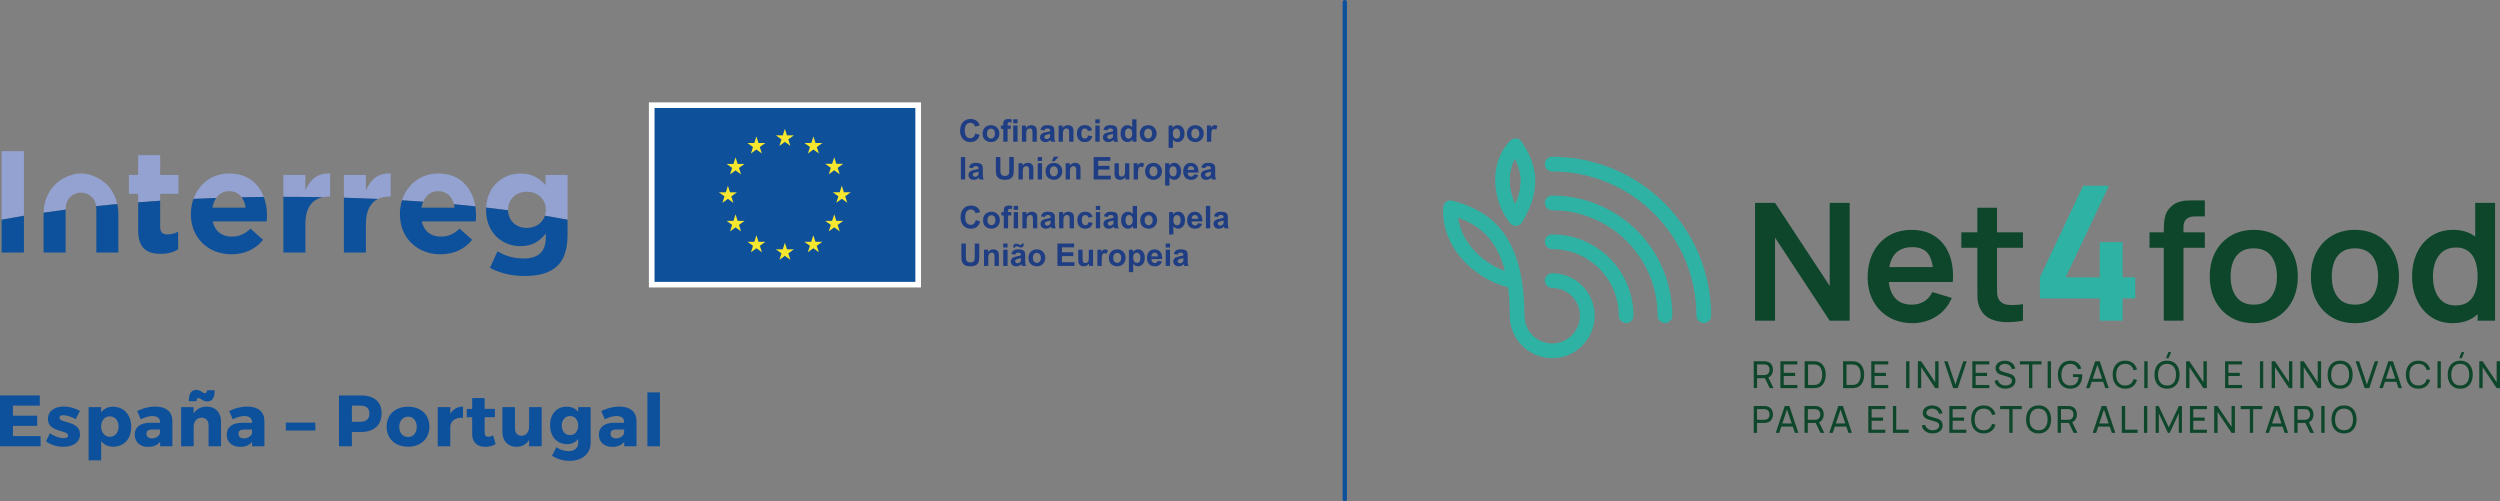 <?xml version="1.0" encoding="UTF-8"?><svg id="Capa_2" xmlns="http://www.w3.org/2000/svg" viewBox="0 0 1720.23 345"><rect x="0" y="0" width="1720.23" height="345" fill="#808080" stroke="none"/><defs><style>.cls-1{fill:#2eb2a4;}.cls-1,.cls-2,.cls-3,.cls-4,.cls-5,.cls-6,.cls-7,.cls-8{stroke-width:0px;}.cls-2{fill:#0d509b;}.cls-3{fill:#f7e72e;}.cls-9{fill:none;stroke:#0d509b;stroke-linecap:round;stroke-miterlimit:10;stroke-width:3px;}.cls-4{fill:#94a2d2;}.cls-5{fill:#1f3d82;}.cls-6{fill:#fff;}.cls-7{fill:#0e509a;}.cls-8{fill:#0d462a;}</style></defs><g id="Capa_1-2"><path class="cls-8" d="M1207.64,220.67v-81.1h13.74l37.62,57.16v-57.16h13.74v81.1h-13.74l-37.62-57.16v57.16h-13.74Z"/><path class="cls-8" d="M1316.16,222.36c-6.16,0-11.56-1.33-16.22-4s-8.29-6.36-10.9-11.09c-2.61-4.73-3.91-10.17-3.91-16.33,0-6.65,1.28-12.42,3.83-17.32,2.55-4.9,6.1-8.7,10.64-11.4s9.8-4.05,15.77-4.05c6.31,0,11.67,1.47,16.08,4.42,4.41,2.95,7.69,7.11,9.83,12.47,2.14,5.37,2.95,11.7,2.42,18.98h-13.46v-4.96c-.04-6.61-1.2-11.43-3.49-14.47-2.29-3.04-5.9-4.56-10.81-4.56-5.56,0-9.69,1.72-12.39,5.15-2.7,3.44-4.05,8.46-4.05,15.06,0,6.16,1.35,10.93,4.05,14.3,2.7,3.38,6.65,5.07,11.83,5.07,3.34,0,6.22-.74,8.64-2.22,2.42-1.48,4.29-3.63,5.6-6.45l13.4,4.05c-2.33,5.48-5.92,9.74-10.79,12.78s-10.22,4.56-16.08,4.56ZM1295.21,194.03v-10.25h41.84v10.25h-41.84Z"/><path class="cls-8" d="M1349.56,170.49v-10.64h42.41v10.64h-42.41ZM1391.96,220.67c-4.02.75-7.95,1.08-11.8.99-3.85-.09-7.29-.81-10.33-2.14-3.04-1.33-5.35-3.44-6.93-6.34-1.39-2.63-2.12-5.31-2.2-8.05-.08-2.74-.11-5.84-.11-9.29v-52.88h13.52v52.09c0,2.44.03,4.58.08,6.42.06,1.84.44,3.34,1.16,4.51,1.35,2.25,3.51,3.51,6.48,3.77,2.97.26,6.34.11,10.14-.45v11.38Z"/><path class="cls-1" d="M1444.8,220.67v-15.35h-41.15v-14.51l29.73-63.01h17.74l-29.73,63.01h23.41v-24.19h15.74v24.19h8.71v14.51h-8.71v15.35h-15.74Z"/><path class="cls-8" d="M1479.07,170.49v-10.64h38.07v10.64h-38.07ZM1488.87,220.67v-61.78c0-1.54.06-3.24.17-5.1.11-1.86.43-3.71.96-5.55.53-1.84,1.48-3.51,2.87-5.01,1.73-1.91,3.59-3.24,5.6-3.97,2.01-.73,3.99-1.14,5.94-1.24,1.95-.09,3.66-.14,5.12-.14h7.6v11.04h-7.04c-2.59,0-4.51.65-5.77,1.94-1.26,1.29-1.89,2.99-1.89,5.1v64.71h-13.57Z"/><path class="cls-8" d="M1550.76,222.36c-6.08,0-11.4-1.37-15.94-4.11-4.54-2.74-8.06-6.52-10.56-11.35-2.5-4.82-3.75-10.37-3.75-16.64s1.28-11.98,3.83-16.78c2.55-4.81,6.1-8.56,10.64-11.26s9.8-4.05,15.77-4.05,11.45,1.37,15.99,4.11c4.54,2.74,8.07,6.52,10.59,11.35,2.51,4.82,3.77,10.37,3.77,16.64s-1.27,11.87-3.8,16.7c-2.53,4.83-6.07,8.6-10.62,11.32-4.54,2.72-9.86,4.08-15.94,4.08ZM1550.76,209.63c5.41,0,9.42-1.8,12.05-5.41,2.63-3.6,3.94-8.26,3.94-13.97s-1.33-10.6-4-14.11c-2.67-3.51-6.67-5.27-12-5.27-3.64,0-6.64.82-8.98,2.45s-4.08,3.91-5.21,6.81c-1.13,2.91-1.69,6.28-1.69,10.11,0,5.89,1.34,10.6,4.03,14.11,2.68,3.51,6.64,5.27,11.86,5.27Z"/><path class="cls-8" d="M1620.37,222.36c-6.08,0-11.4-1.37-15.94-4.11-4.54-2.74-8.06-6.52-10.56-11.35-2.5-4.82-3.75-10.37-3.75-16.64s1.28-11.98,3.83-16.78c2.55-4.81,6.1-8.56,10.64-11.26s9.8-4.05,15.77-4.05,11.45,1.37,15.99,4.11c4.54,2.74,8.07,6.52,10.59,11.35,2.51,4.82,3.77,10.37,3.77,16.64s-1.27,11.87-3.8,16.7c-2.53,4.83-6.07,8.6-10.62,11.32-4.54,2.72-9.86,4.08-15.94,4.08ZM1620.37,209.63c5.41,0,9.42-1.8,12.05-5.41,2.63-3.6,3.94-8.26,3.94-13.97s-1.33-10.6-4-14.11c-2.67-3.51-6.67-5.27-12-5.27-3.64,0-6.64.82-8.98,2.45s-4.08,3.91-5.21,6.81c-1.13,2.91-1.69,6.28-1.69,10.11,0,5.89,1.34,10.6,4.03,14.11,2.68,3.51,6.64,5.27,11.86,5.27Z"/><path class="cls-8" d="M1687.5,222.36c-5.59,0-10.47-1.41-14.64-4.22-4.17-2.82-7.4-6.65-9.69-11.49s-3.44-10.31-3.44-16.39,1.16-11.65,3.46-16.47c2.31-4.82,5.58-8.64,9.83-11.43,4.24-2.8,9.24-4.2,14.98-4.2s10.63,1.4,14.56,4.2c3.92,2.8,6.9,6.62,8.93,11.46,2.03,4.84,3.04,10.33,3.04,16.44s-1.01,11.5-3.04,16.36c-2.03,4.86-5.05,8.7-9.07,11.52s-8.99,4.22-14.92,4.22ZM1689.58,210.19c3.64,0,6.58-.83,8.81-2.51,2.23-1.67,3.87-4.01,4.9-7.01,1.03-3,1.55-6.48,1.55-10.42s-.52-7.46-1.55-10.45c-1.03-2.98-2.64-5.31-4.82-6.98-2.18-1.67-4.99-2.51-8.45-2.51-3.64,0-6.65.89-9.01,2.67-2.37,1.78-4.11,4.19-5.24,7.21-1.13,3.02-1.69,6.37-1.69,10.05s.55,7.09,1.66,10.11c1.11,3.02,2.81,5.42,5.1,7.18,2.29,1.77,5.2,2.65,8.73,2.65ZM1704.85,220.67v-42.69h-1.69v-38.41h13.68v81.1h-12Z"/><path class="cls-8" d="M1206.73,267.06v-18.47h7.3c.18,0,.39,0,.64.02s.49.04.72.08c1,.15,1.84.5,2.52,1.03.68.53,1.19,1.21,1.53,2.01.34.81.51,1.7.51,2.67,0,1.44-.37,2.68-1.12,3.72-.74,1.04-1.83,1.7-3.27,1.96l-.87.14h-5.68v6.82h-2.28ZM1209.01,258.06h4.94c.16,0,.35,0,.56-.03.21-.02.41-.05.6-.09.59-.14,1.07-.39,1.44-.75.37-.36.64-.79.81-1.28.18-.49.26-.99.26-1.51s-.09-1.02-.26-1.51c-.17-.49-.45-.92-.81-1.28-.37-.36-.85-.61-1.44-.75-.19-.04-.39-.07-.6-.09-.21-.02-.4-.03-.56-.03h-4.94v7.31ZM1217.72,267.06l-3.64-7.52,2.26-.69,4,8.21h-2.62Z"/><path class="cls-8" d="M1225.08,267.06v-18.47h11.67v2.17h-9.39v5.79h7.85v2.17h-7.85v6.18h9.39v2.17h-11.67Z"/><path class="cls-8" d="M1241.76,267.06v-18.47h5.7c.19,0,.52,0,.99.01.47,0,.92.04,1.35.1,1.43.19,2.62.71,3.59,1.56.96.85,1.69,1.93,2.17,3.25.49,1.31.73,2.75.73,4.32s-.24,3.02-.73,4.33c-.49,1.31-1.21,2.39-2.17,3.24-.96.85-2.16,1.36-3.59,1.55-.43.06-.88.09-1.35.1-.47,0-.8.01-.98.01h-5.7ZM1244.11,264.88h3.35c.33,0,.69-.01,1.09-.03.4-.02.75-.06,1.05-.11,1.01-.19,1.83-.61,2.45-1.27s1.08-1.48,1.37-2.46c.29-.98.44-2.04.44-3.18s-.15-2.23-.44-3.21c-.29-.98-.76-1.8-1.39-2.45-.63-.65-1.44-1.07-2.43-1.25-.3-.06-.65-.1-1.06-.12-.41-.02-.77-.03-1.08-.03h-3.35v14.11Z"/><path class="cls-8" d="M1268.21,267.06v-18.47h5.7c.19,0,.52,0,.99.01.47,0,.92.04,1.35.1,1.43.19,2.62.71,3.59,1.56.96.85,1.69,1.93,2.17,3.25.49,1.31.73,2.75.73,4.32s-.24,3.02-.73,4.33c-.49,1.31-1.21,2.39-2.17,3.24-.96.85-2.16,1.36-3.59,1.55-.43.06-.88.09-1.35.1-.47,0-.8.01-.98.01h-5.7ZM1270.56,264.88h3.35c.33,0,.69-.01,1.09-.03.4-.02.75-.06,1.05-.11,1.01-.19,1.83-.61,2.45-1.27s1.08-1.48,1.37-2.46c.29-.98.44-2.04.44-3.18s-.15-2.23-.44-3.21c-.29-.98-.76-1.8-1.39-2.45-.63-.65-1.44-1.07-2.43-1.25-.3-.06-.65-.1-1.06-.12-.41-.02-.77-.03-1.08-.03h-3.35v14.11Z"/><path class="cls-8" d="M1287.61,267.06v-18.47h11.67v2.17h-9.39v5.79h7.85v2.17h-7.85v6.18h9.39v2.17h-11.67Z"/><path class="cls-8" d="M1311.59,267.06v-18.47h2.28v18.47h-2.28Z"/><path class="cls-8" d="M1319.65,267.06v-18.47h2.31l9.63,14.43v-14.43h2.31v18.47h-2.31l-9.63-14.44v14.44h-2.31Z"/><path class="cls-8" d="M1343.93,267.06l-6.18-18.47h2.37l5.37,16.05,5.43-16.05h2.37l-6.18,18.47h-3.18Z"/><path class="cls-8" d="M1357.15,267.06v-18.47h11.67v2.17h-9.39v5.79h7.85v2.17h-7.85v6.18h9.39v2.17h-11.67Z"/><path class="cls-8" d="M1379.87,267.44c-1.31,0-2.49-.22-3.53-.67-1.05-.44-1.91-1.08-2.59-1.9s-1.12-1.8-1.33-2.93l2.36-.37c.3,1.16.92,2.07,1.87,2.73.94.65,2.06.98,3.34.98.83,0,1.58-.13,2.25-.39.67-.26,1.2-.64,1.6-1.12s.6-1.06.6-1.73c0-.4-.07-.75-.22-1.05s-.34-.55-.58-.76-.51-.38-.82-.53c-.31-.15-.63-.27-.96-.37l-4.71-1.4c-.51-.15-1.01-.34-1.49-.57-.48-.23-.91-.53-1.28-.89-.38-.35-.68-.78-.9-1.29-.22-.5-.33-1.1-.33-1.78,0-1.09.28-2.02.85-2.8.57-.78,1.34-1.37,2.32-1.78.97-.41,2.07-.61,3.3-.61,1.24,0,2.35.23,3.33.66.98.43,1.79,1.05,2.44,1.85s1.08,1.77,1.3,2.89l-2.42.42c-.13-.74-.41-1.39-.85-1.94s-.99-.97-1.65-1.26c-.66-.29-1.38-.45-2.17-.46-.75,0-1.43.11-2.04.37-.61.25-1.09.6-1.45,1.04-.36.44-.54.94-.54,1.51s.16,1.03.49,1.37c.33.34.72.61,1.2.81.47.2.94.37,1.39.49l3.52,1.01c.4.11.87.27,1.39.46.53.2,1.04.47,1.53.83.5.35.91.83,1.23,1.41.32.59.49,1.32.49,2.21s-.18,1.68-.53,2.37c-.36.69-.85,1.27-1.48,1.74s-1.37.83-2.21,1.06c-.84.24-1.74.36-2.69.36Z"/><path class="cls-8" d="M1396.16,267.06v-16.3h-6.3v-2.17h14.88v2.17h-6.3v16.3h-2.28Z"/><path class="cls-8" d="M1408.97,267.06v-18.47h2.28v18.47h-2.28Z"/><path class="cls-8" d="M1424.51,267.44c-1.27,0-2.42-.22-3.46-.66-1.04-.44-1.94-1.08-2.69-1.91-.75-.83-1.33-1.85-1.74-3.03-.41-1.19-.61-2.53-.61-4.02,0-1.97.35-3.67,1.05-5.11.7-1.44,1.69-2.55,2.96-3.33,1.27-.78,2.77-1.17,4.49-1.17,2.07,0,3.74.48,5,1.45,1.27.97,2.14,2.28,2.62,3.94l-2.31.47c-.39-1.11-1.03-2-1.91-2.67-.88-.67-1.97-1-3.29-1.01-1.38,0-2.52.3-3.43.92-.91.62-1.6,1.5-2.06,2.62-.46,1.12-.7,2.42-.71,3.89,0,1.47.22,2.76.68,3.87.46,1.11,1.15,1.98,2.07,2.61.92.63,2.07.95,3.44.96,1.19,0,2.19-.22,3-.68.81-.46,1.44-1.13,1.89-2,.45-.87.72-1.92.81-3.15h-3.93v-1.89h6.34c.03.17.04.37.04.61,0,.24,0,.4,0,.48,0,1.68-.31,3.19-.94,4.52-.63,1.33-1.56,2.38-2.78,3.14s-2.74,1.14-4.55,1.14Z"/><path class="cls-8" d="M1435.47,267.06l6.18-18.47h3.18l6.18,18.47h-2.37l-5.79-17.14h.72l-5.73,17.14h-2.37ZM1438.45,262.73v-2.14h9.6v2.14h-9.6Z"/><path class="cls-8" d="M1462.34,267.44c-1.84,0-3.4-.41-4.68-1.22-1.28-.81-2.26-1.94-2.93-3.39-.67-1.45-1.01-3.12-1.01-5.02s.34-3.57,1.01-5.02c.67-1.45,1.65-2.57,2.93-3.39s2.84-1.22,4.68-1.22c2.14,0,3.9.54,5.28,1.63s2.33,2.55,2.85,4.39l-2.32.62c-.38-1.38-1.05-2.46-2.02-3.26s-2.23-1.19-3.79-1.19c-1.38,0-2.52.31-3.44.94-.92.62-1.6,1.5-2.07,2.62-.46,1.12-.7,2.42-.71,3.89,0,1.47.22,2.76.68,3.88.46,1.12,1.15,1.99,2.08,2.62s2.07.94,3.45.94c1.56,0,2.82-.4,3.79-1.2.97-.8,1.64-1.88,2.02-3.25l2.32.62c-.52,1.84-1.47,3.3-2.85,4.39s-3.14,1.63-5.28,1.63Z"/><path class="cls-8" d="M1475.47,267.06v-18.47h2.28v18.47h-2.28Z"/><path class="cls-8" d="M1491.12,267.44c-1.84,0-3.4-.41-4.68-1.22-1.28-.81-2.26-1.94-2.93-3.39-.67-1.45-1.01-3.12-1.01-5.02s.34-3.57,1.01-5.02c.67-1.45,1.65-2.57,2.93-3.39s2.84-1.22,4.68-1.22,3.41.41,4.69,1.22c1.28.81,2.26,1.94,2.92,3.39s1,3.12,1,5.02-.33,3.57-1,5.02-1.64,2.57-2.92,3.39c-1.28.81-2.85,1.22-4.69,1.22ZM1491.12,265.26c1.38,0,2.52-.3,3.44-.93.92-.63,1.6-1.5,2.07-2.62.46-1.12.69-2.42.69-3.89s-.23-2.76-.69-3.88-1.15-1.99-2.07-2.61c-.92-.62-2.06-.94-3.44-.95-1.38,0-2.52.3-3.43.92-.91.62-1.6,1.5-2.06,2.62s-.7,2.42-.71,3.89c0,1.47.22,2.76.68,3.87.46,1.11,1.15,1.98,2.07,2.61.92.63,2.07.95,3.44.96ZM1492.25,246.47h-1.87l1.69-4.23h1.86l-1.68,4.23Z"/><path class="cls-8" d="M1504.23,267.06v-18.47h2.31l9.63,14.43v-14.43h2.31v18.47h-2.31l-9.63-14.44v14.44h-2.31Z"/><path class="cls-8" d="M1531.06,267.06v-18.47h11.67v2.17h-9.39v5.79h7.85v2.17h-7.85v6.18h9.39v2.17h-11.67Z"/><path class="cls-8" d="M1555.04,267.06v-18.47h2.28v18.47h-2.28Z"/><path class="cls-8" d="M1563.1,267.06v-18.47h2.31l9.63,14.43v-14.43h2.31v18.47h-2.31l-9.63-14.44v14.44h-2.31Z"/><path class="cls-8" d="M1582.87,267.06v-18.47h2.31l9.63,14.43v-14.43h2.31v18.47h-2.31l-9.63-14.44v14.44h-2.31Z"/><path class="cls-8" d="M1610.23,267.44c-1.84,0-3.4-.41-4.68-1.22-1.28-.81-2.26-1.94-2.93-3.39-.67-1.45-1.01-3.12-1.01-5.02s.34-3.57,1.01-5.02c.67-1.45,1.65-2.57,2.93-3.39s2.84-1.22,4.68-1.22,3.41.41,4.69,1.22c1.28.81,2.26,1.94,2.92,3.39s1,3.12,1,5.02-.33,3.57-1,5.02-1.64,2.57-2.92,3.39c-1.28.81-2.85,1.22-4.69,1.22ZM1610.23,265.26c1.38,0,2.52-.3,3.44-.93.92-.63,1.6-1.5,2.07-2.62.46-1.12.69-2.42.69-3.89s-.23-2.76-.69-3.88-1.15-1.99-2.07-2.61c-.92-.62-2.06-.94-3.44-.95-1.38,0-2.52.3-3.43.92-.91.62-1.6,1.5-2.06,2.62s-.7,2.42-.71,3.89c0,1.47.22,2.76.68,3.87.46,1.11,1.15,1.98,2.07,2.61.92.63,2.07.95,3.44.96Z"/><path class="cls-8" d="M1627.09,267.06l-6.18-18.47h2.37l5.37,16.05,5.43-16.05h2.37l-6.18,18.47h-3.18Z"/><path class="cls-8" d="M1637.22,267.06l6.18-18.47h3.18l6.18,18.47h-2.37l-5.79-17.14h.72l-5.73,17.14h-2.37ZM1640.2,262.73v-2.14h9.6v2.14h-9.6Z"/><path class="cls-8" d="M1664.08,267.44c-1.84,0-3.4-.41-4.68-1.22-1.28-.81-2.26-1.94-2.93-3.39-.67-1.45-1.01-3.12-1.01-5.02s.34-3.57,1.01-5.02c.67-1.45,1.65-2.57,2.93-3.39s2.84-1.22,4.68-1.22c2.14,0,3.9.54,5.28,1.63s2.33,2.55,2.85,4.39l-2.32.62c-.38-1.38-1.05-2.46-2.02-3.26s-2.23-1.19-3.79-1.19c-1.38,0-2.52.31-3.44.94-.92.62-1.6,1.5-2.07,2.62-.46,1.12-.7,2.42-.71,3.89,0,1.47.22,2.76.68,3.88.46,1.12,1.15,1.99,2.08,2.62s2.07.94,3.45.94c1.56,0,2.82-.4,3.79-1.2.97-.8,1.64-1.88,2.02-3.25l2.32.62c-.52,1.84-1.47,3.3-2.85,4.39s-3.14,1.63-5.28,1.63Z"/><path class="cls-8" d="M1677.22,267.06v-18.47h2.28v18.47h-2.28Z"/><path class="cls-8" d="M1692.87,267.44c-1.84,0-3.4-.41-4.68-1.22-1.28-.81-2.26-1.94-2.93-3.39-.67-1.45-1.01-3.12-1.01-5.02s.34-3.57,1.01-5.02c.67-1.45,1.65-2.57,2.93-3.39s2.84-1.22,4.68-1.22,3.41.41,4.69,1.22c1.28.81,2.26,1.94,2.92,3.39s1,3.12,1,5.02-.33,3.57-1,5.02-1.64,2.57-2.92,3.39c-1.28.81-2.85,1.22-4.69,1.22ZM1692.87,265.26c1.38,0,2.52-.3,3.44-.93.92-.63,1.6-1.5,2.07-2.62.46-1.12.69-2.42.69-3.89s-.23-2.76-.69-3.88-1.15-1.99-2.07-2.61c-.92-.62-2.06-.94-3.44-.95-1.38,0-2.52.3-3.43.92-.91.62-1.6,1.5-2.06,2.62s-.7,2.42-.71,3.89c0,1.47.22,2.76.68,3.87.46,1.11,1.15,1.98,2.07,2.61.92.63,2.07.95,3.44.96ZM1694,246.47h-1.87l1.69-4.23h1.86l-1.68,4.23Z"/><path class="cls-8" d="M1705.98,267.06v-18.47h2.31l9.63,14.43v-14.43h2.31v18.47h-2.31l-9.63-14.44v14.44h-2.31Z"/><path class="cls-8" d="M1206.73,297.84v-18.47h7.3c.18,0,.39,0,.64.02s.49.04.72.08c1,.15,1.84.5,2.52,1.03.68.53,1.19,1.21,1.53,2.01.34.81.51,1.7.51,2.67s-.17,1.88-.52,2.69c-.35.81-.86,1.48-1.54,2.01s-1.52.87-2.51,1.03c-.23.03-.47.06-.72.08-.25.02-.46.03-.64.03h-5.02v6.82h-2.28ZM1209.01,288.85h4.94c.16,0,.35,0,.56-.03.21-.02.41-.05.6-.09.59-.14,1.07-.39,1.44-.75.37-.36.64-.79.81-1.28.18-.49.26-.99.26-1.51s-.09-1.02-.26-1.51c-.17-.49-.45-.92-.81-1.28-.37-.36-.85-.61-1.44-.75-.19-.04-.39-.07-.6-.09-.21-.02-.4-.03-.56-.03h-4.94v7.31Z"/><path class="cls-8" d="M1221.88,297.84l6.18-18.47h3.18l6.18,18.47h-2.37l-5.79-17.14h.72l-5.73,17.14h-2.37ZM1224.85,293.52v-2.14h9.6v2.14h-9.6Z"/><path class="cls-8" d="M1241.66,297.84v-18.47h7.3c.18,0,.39,0,.64.02s.49.04.72.08c1,.15,1.84.5,2.52,1.03.68.53,1.19,1.21,1.53,2.01.34.81.51,1.7.51,2.67,0,1.44-.37,2.68-1.12,3.72-.74,1.04-1.83,1.7-3.27,1.96l-.87.14h-5.68v6.82h-2.28ZM1243.94,288.85h4.94c.16,0,.35,0,.56-.03.21-.02.41-.05.6-.09.59-.14,1.07-.39,1.44-.75.37-.36.64-.79.81-1.28.18-.49.26-.99.26-1.51s-.09-1.02-.26-1.51c-.17-.49-.45-.92-.81-1.28-.37-.36-.85-.61-1.44-.75-.19-.04-.39-.07-.6-.09-.21-.02-.4-.03-.56-.03h-4.94v7.31ZM1252.65,297.84l-3.64-7.52,2.26-.69,4,8.21h-2.62Z"/><path class="cls-8" d="M1258.73,297.84l6.18-18.47h3.18l6.18,18.47h-2.37l-5.79-17.14h.72l-5.73,17.14h-2.37ZM1261.71,293.52v-2.14h9.6v2.14h-9.6Z"/><path class="cls-8" d="M1285.57,297.84v-18.47h11.67v2.17h-9.39v5.79h7.85v2.17h-7.85v6.18h9.39v2.17h-11.67Z"/><path class="cls-8" d="M1302.5,297.84v-18.47h2.28v16.3h8.57v2.17h-10.85Z"/><path class="cls-8" d="M1329.79,298.23c-1.31,0-2.49-.22-3.53-.67-1.05-.44-1.91-1.08-2.59-1.91-.68-.83-1.12-1.8-1.33-2.93l2.36-.37c.3,1.16.92,2.07,1.87,2.73.94.65,2.06.98,3.34.98.83,0,1.58-.13,2.25-.39.67-.26,1.2-.63,1.6-1.12s.6-1.06.6-1.73c0-.4-.07-.75-.22-1.05-.15-.3-.34-.55-.58-.76-.24-.21-.51-.38-.82-.53-.31-.15-.63-.27-.96-.37l-4.71-1.4c-.51-.15-1.01-.33-1.49-.57-.48-.24-.91-.53-1.28-.89-.38-.35-.68-.78-.9-1.29-.22-.5-.33-1.1-.33-1.78,0-1.09.28-2.02.85-2.8.57-.78,1.34-1.37,2.32-1.78.97-.41,2.07-.61,3.3-.61,1.24,0,2.35.23,3.33.66.98.43,1.79,1.05,2.44,1.85s1.08,1.77,1.3,2.89l-2.42.42c-.13-.74-.41-1.39-.85-1.94s-.99-.97-1.65-1.26c-.66-.29-1.38-.45-2.17-.46-.75,0-1.43.11-2.04.37-.61.25-1.09.6-1.45,1.04-.36.44-.54.94-.54,1.51s.16,1.03.49,1.37c.33.34.72.61,1.2.81.47.2.94.37,1.39.49l3.52,1.01c.4.11.87.27,1.39.46.53.2,1.04.47,1.53.83.5.36.91.83,1.23,1.41.32.59.49,1.32.49,2.21s-.18,1.68-.53,2.37c-.36.69-.85,1.27-1.48,1.75s-1.37.83-2.21,1.06-1.74.36-2.69.36Z"/><path class="cls-8" d="M1341.32,297.84v-18.47h11.67v2.17h-9.39v5.79h7.85v2.17h-7.85v6.18h9.39v2.17h-11.67Z"/><path class="cls-8" d="M1364.95,298.23c-1.84,0-3.4-.41-4.68-1.22s-2.26-1.94-2.93-3.39c-.67-1.45-1.01-3.12-1.01-5.02s.34-3.57,1.01-5.02c.67-1.45,1.65-2.57,2.93-3.39s2.84-1.22,4.68-1.22c2.14,0,3.9.54,5.28,1.63s2.33,2.55,2.85,4.39l-2.32.62c-.38-1.38-1.05-2.46-2.02-3.26s-2.23-1.19-3.79-1.19c-1.38,0-2.52.31-3.44.94-.92.62-1.6,1.5-2.07,2.62-.46,1.12-.7,2.42-.71,3.89,0,1.47.22,2.76.68,3.88s1.15,1.99,2.08,2.62c.92.63,2.07.94,3.45.94,1.56,0,2.82-.4,3.79-1.2s1.64-1.88,2.02-3.25l2.32.62c-.52,1.84-1.47,3.3-2.85,4.39s-3.14,1.63-5.28,1.63Z"/><path class="cls-8" d="M1382.58,297.84v-16.3h-6.3v-2.17h14.88v2.17h-6.3v16.3h-2.28Z"/><path class="cls-8" d="M1402.74,298.23c-1.84,0-3.4-.41-4.68-1.22s-2.26-1.94-2.93-3.39c-.67-1.45-1.01-3.12-1.01-5.02s.34-3.57,1.01-5.02c.67-1.45,1.65-2.57,2.93-3.39s2.84-1.22,4.68-1.22,3.41.41,4.69,1.22c1.28.81,2.26,1.94,2.92,3.39s1,3.12,1,5.02-.33,3.57-1,5.02-1.64,2.57-2.92,3.39c-1.28.81-2.85,1.22-4.69,1.22ZM1402.74,296.05c1.38,0,2.52-.3,3.44-.93.92-.63,1.6-1.5,2.07-2.62.46-1.12.69-2.42.69-3.89s-.23-2.76-.69-3.88-1.15-1.99-2.07-2.61c-.92-.62-2.06-.94-3.44-.95-1.38,0-2.52.3-3.43.92-.91.62-1.6,1.5-2.06,2.62s-.7,2.42-.71,3.89c0,1.47.22,2.76.68,3.87.46,1.11,1.15,1.98,2.07,2.61.92.63,2.07.95,3.44.96Z"/><path class="cls-8" d="M1415.85,297.84v-18.47h7.3c.18,0,.39,0,.64.02s.49.04.72.08c1,.15,1.84.5,2.52,1.03.68.53,1.19,1.21,1.53,2.01.34.81.51,1.7.51,2.67,0,1.44-.37,2.68-1.12,3.72-.74,1.04-1.83,1.7-3.27,1.96l-.87.14h-5.68v6.82h-2.28ZM1418.13,288.85h4.94c.16,0,.35,0,.56-.03.21-.02.41-.05.6-.09.59-.14,1.07-.39,1.44-.75.37-.36.64-.79.81-1.28.18-.49.26-.99.26-1.51s-.09-1.02-.26-1.51c-.17-.49-.45-.92-.81-1.28-.37-.36-.85-.61-1.44-.75-.19-.04-.39-.07-.6-.09-.21-.02-.4-.03-.56-.03h-4.94v7.31ZM1426.84,297.84l-3.64-7.52,2.26-.69,4,8.21h-2.62Z"/><path class="cls-8" d="M1439.98,297.84l6.18-18.47h3.18l6.18,18.47h-2.37l-5.79-17.14h.72l-5.73,17.14h-2.37ZM1442.95,293.52v-2.14h9.6v2.14h-9.6Z"/><path class="cls-8" d="M1460.01,297.84v-18.47h2.28v16.3h8.57v2.17h-10.85Z"/><path class="cls-8" d="M1475.23,297.84v-18.47h2.28v18.47h-2.28Z"/><path class="cls-8" d="M1483.28,297.84v-18.47h2.08l6.98,14.71,6.94-14.71h2.1v18.46h-2.17v-13.44l-6.27,13.46h-1.22l-6.27-13.46v13.46h-2.17Z"/><path class="cls-8" d="M1506.9,297.84v-18.47h11.67v2.17h-9.39v5.79h7.85v2.17h-7.85v6.18h9.39v2.17h-11.67Z"/><path class="cls-8" d="M1523.58,297.84v-18.47h2.31l9.63,14.43v-14.43h2.31v18.47h-2.31l-9.63-14.44v14.44h-2.31Z"/><path class="cls-8" d="M1548.1,297.84v-16.3h-6.3v-2.17h14.88v2.17h-6.3v16.3h-2.28Z"/><path class="cls-8" d="M1558.87,297.84l6.18-18.47h3.18l6.18,18.47h-2.37l-5.79-17.14h.72l-5.73,17.14h-2.37ZM1561.84,293.52v-2.14h9.6v2.14h-9.6Z"/><path class="cls-8" d="M1578.65,297.84v-18.47h7.3c.18,0,.39,0,.64.02s.49.04.72.08c1,.15,1.84.5,2.52,1.03.68.53,1.19,1.21,1.53,2.01.34.81.51,1.7.51,2.67,0,1.44-.37,2.68-1.12,3.72-.74,1.04-1.83,1.7-3.27,1.96l-.87.14h-5.68v6.82h-2.28ZM1580.93,288.85h4.94c.16,0,.35,0,.56-.03.21-.02.41-.05.6-.09.59-.14,1.07-.39,1.44-.75.37-.36.64-.79.81-1.28.18-.49.26-.99.26-1.51s-.09-1.02-.26-1.51c-.17-.49-.45-.92-.81-1.28-.37-.36-.85-.61-1.44-.75-.19-.04-.39-.07-.6-.09-.21-.02-.4-.03-.56-.03h-4.94v7.31ZM1589.64,297.84l-3.64-7.52,2.26-.69,4,8.21h-2.62Z"/><path class="cls-8" d="M1597.26,297.84v-18.47h2.28v18.47h-2.28Z"/><path class="cls-8" d="M1612.91,298.23c-1.84,0-3.4-.41-4.68-1.22s-2.26-1.94-2.93-3.39c-.67-1.45-1.01-3.12-1.01-5.02s.34-3.57,1.01-5.02c.67-1.45,1.65-2.57,2.93-3.39s2.84-1.22,4.68-1.22,3.41.41,4.69,1.22c1.28.81,2.26,1.94,2.92,3.39s1,3.12,1,5.02-.33,3.57-1,5.02-1.64,2.57-2.92,3.39c-1.28.81-2.85,1.22-4.69,1.22ZM1612.91,296.05c1.38,0,2.52-.3,3.44-.93.92-.63,1.6-1.5,2.07-2.62.46-1.12.69-2.42.69-3.89s-.23-2.76-.69-3.88-1.15-1.99-2.07-2.61c-.92-.62-2.06-.94-3.44-.95-1.38,0-2.52.3-3.43.92-.91.62-1.6,1.5-2.06,2.62s-.7,2.42-.71,3.89c0,1.47.22,2.76.68,3.87.46,1.11,1.15,1.98,2.07,2.61.92.63,2.07.95,3.44.96Z"/><path class="cls-1" d="M1035.53,186.47c-2.38-9.29-5.9-16.31-10.14-21.65-6.15-7.75-13.98-12.12-22.02-14.96,1.02,7.93,4.75,15.35,10.18,21.59,5.83,6.69,13.56,11.98,21.98,15.03ZM1068.07,198.14c-2.8,0-5.07-2.27-5.07-5.07s2.27-5.06,5.07-5.06c8.07,0,15.37,3.27,20.65,8.56,5.29,5.28,8.56,12.59,8.56,20.66s-3.27,15.37-8.56,20.66c-5.28,5.29-12.59,8.56-20.65,8.56s-15.37-3.27-20.66-8.56c-5.29-5.29-8.56-12.59-8.56-20.66,0-7.25-.42-13.73-1.19-19.51-12.19-3.13-23.57-10.21-31.76-19.62-8.51-9.78-13.65-22.1-12.85-35.23,0-.4.06-.81.17-1.21.72-2.7,3.49-4.3,6.19-3.58,11.97,3.2,24.35,8.42,33.89,20.46,6.34,8,11.31,18.93,13.84,34.15v.07c1.2,7.16,1.84,15.27,1.84,24.48,0,5.27,2.14,10.04,5.59,13.49,3.45,3.46,8.22,5.59,13.49,5.59s10.04-2.13,13.49-5.59c3.45-3.45,5.59-8.22,5.59-13.49s-2.14-10.04-5.59-13.49c-3.45-3.45-8.22-5.59-13.49-5.59ZM1056.22,120.76c.87,9.18-1.27,19.78-8.94,32.28h0c-.3.5-.69.95-1.18,1.33-2.19,1.73-5.36,1.36-7.09-.83-6.54-8.28-10.2-19.09-10.23-29.59-.03-10.06,3.25-19.91,10.47-27.2h0c.22-.22.47-.43.74-.61,2.31-1.56,5.44-.96,7.01,1.35,4.44,6.54,8.33,14.06,9.21,23.28ZM1042.62,140.32c3.17-7.11,4.06-13.23,3.55-18.61-.43-4.52-1.87-8.62-3.8-12.38-2.39,4.37-3.5,9.44-3.49,14.62.01,5.58,1.32,11.26,3.74,16.36Z"/><path class="cls-1" d="M1068.07,144.71c-2.8,0-5.07-2.27-5.07-5.07s2.27-5.06,5.07-5.06c22.82,0,43.48,9.25,58.43,24.2,14.96,14.95,24.21,35.61,24.21,58.44,0,2.8-2.27,5.07-5.07,5.07s-5.07-2.27-5.07-5.07c0-20.03-8.11-38.15-21.24-51.27-13.12-13.12-31.25-21.24-51.27-21.24"/><path class="cls-1" d="M1068.07,171.43c-2.8,0-5.07-2.27-5.07-5.07s2.27-5.07,5.07-5.07c15.44,0,29.43,6.26,39.54,16.38,10.13,10.12,16.38,24.1,16.38,39.55,0,2.8-2.27,5.07-5.06,5.07s-5.07-2.27-5.07-5.07c0-12.65-5.12-24.09-13.41-32.38-8.29-8.28-19.74-13.41-32.38-13.41Z"/><path class="cls-1" d="M1068.07,118c-2.8,0-5.07-2.27-5.07-5.07s2.27-5.07,5.07-5.07c30.2,0,57.54,12.24,77.32,32.03,19.79,19.79,32.03,47.13,32.03,77.33,0,2.8-2.27,5.07-5.07,5.07s-5.06-2.27-5.06-5.07c0-27.4-11.11-52.2-29.06-70.16-17.96-17.96-42.76-29.06-70.16-29.06Z"/><path class="cls-4" d="M301.57,131.53c5.6,0,9.36,3.54,10.79,8.99,4.96.46,9.85.94,14.68,1.45-2.03-12.43-10.19-22.6-25.47-22.6-12.19,0-21.48,7.74-24.92,18.43,4.9.3,9.75.62,14.55.97,1.89-4.5,5.45-7.25,10.37-7.25Z"/><path class="cls-2" d="M275.18,147.37c0,16.33,11.85,27.59,27.89,27.59,9.66,0,16.84-3.79,21.81-9.96l-8.66-7.67c-4.18,3.89-7.87,5.47-12.95,5.47-6.77,0-11.55-3.58-13.05-10.46h37.15c.1-1.39.2-2.79.2-3.98,0-2.17-.19-4.3-.53-6.38-4.83-.51-9.72-1-14.68-1.45.2.75.35,1.54.46,2.36h-22.81c.26-1.49.66-2.86,1.19-4.1-4.8-.35-9.66-.67-14.55-.97-.94,2.93-1.47,6.07-1.47,9.35v.2Z"/><path class="cls-4" d="M16.46,104.04H1.12v47.13c4.98-.95,10.1-1.86,15.34-2.72v-44.41Z"/><path class="cls-4" d="M110.22,133.33h12.55v-12.95h-12.55v-13.65h-15.14v13.65h-6.38v12.95h6.38v5.86c5-.39,10.04-.75,15.14-1.08v-4.79Z"/><path class="cls-4" d="M157.74,131.53c3.72,0,6.61,1.56,8.57,4.2,5.04-.1,10.1-.18,15.19-.24-3.51-9.29-11.25-16.12-23.76-16.12-11.83,0-20.92,7.27-24.6,17.47,5.16-.24,10.37-.45,15.61-.63,2.04-2.96,5.09-4.69,8.99-4.69Z"/><path class="cls-4" d="M221.99,135.68c1.36-.29,2.81-.46,4.37-.46h.79v-15.84c-8.96-.39-13.94,4.39-17.03,11.75v-10.76h-15.14v15.05c.28,0,18.35.08,27,.24Z"/><path class="cls-4" d="M268,135.22h.79v-15.84c-8.96-.4-13.94,4.38-17.03,11.75v-10.76h-15.14v15.65c7.87.23,15.67.53,23.37.89,2.27-1.13,4.96-1.7,8-1.7Z"/><path class="cls-4" d="M349.59,144.48v-.2c0-7.27,5.58-12.35,12.95-12.35s13.05,5.08,13.05,12.35v.2c0,1.4-.22,2.72-.61,3.94,5.31.88,10.5,1.79,15.55,2.76v-30.8h-15.14v6.97c-4.09-4.48-8.96-7.97-17.23-7.97-11.86,0-22.95,8.43-23.64,23.43,5.11.58,10.13,1.2,15.08,1.85,0-.06,0-.12,0-.18Z"/><path class="cls-4" d="M51.41,133.43c1-.48,3.22-.94,4.31-.94s3.31.47,4.31.94c3.85,1.83,5.6,4.57,6.1,8.39,4.8-.5,9.66-.98,14.58-1.43-1.7-7.76-6.35-14.32-13.53-17.97-3.3-1.68-7.13-3.06-11.45-3.06s-8.16,1.38-11.46,3.06c-8.96,4.55-13.99,13.6-14.24,23.91,4.95-.73,9.99-1.42,15.12-2.07.03-5.16,1.64-8.63,6.27-10.83Z"/><path class="cls-2" d="M16.46,173.76v-25.31c-5.23.87-10.36,1.77-15.34,2.72v22.59h15.34Z"/><path class="cls-2" d="M110.62,174.66c5.08,0,8.77-1.19,11.95-3.09v-12.15c-2.19,1.19-4.68,1.9-7.47,1.9-3.38,0-4.88-1.7-4.88-5.18v-18.02c-5.1.33-10.14.69-15.14,1.08v19.43c0,12.35,6.27,16.04,15.54,16.04Z"/><path class="cls-2" d="M131.34,147.37c0,16.33,11.85,27.59,27.89,27.59,9.66,0,16.84-3.79,21.81-9.96l-8.66-7.67c-4.18,3.89-7.87,5.47-12.95,5.47-6.77,0-11.55-3.58-13.05-10.46h37.15c.1-1.39.2-2.79.2-3.98,0-4.52-.75-8.91-2.24-12.86-5.09.05-10.16.13-15.19.24,1.39,1.89,2.31,4.33,2.69,7.15h-22.81c.45-2.6,1.32-4.86,2.56-6.66-5.24.18-10.44.39-15.61.63-1.15,3.2-1.79,6.68-1.79,10.32v.2Z"/><path class="cls-2" d="M210.13,173.76v-19.72c0-10.78,4.42-16.76,11.86-18.37-8.65-.16-26.72-.25-27-.24v38.33h15.14Z"/><path class="cls-2" d="M251.77,173.76v-19.72c0-8.89,3.01-14.52,8.23-17.13-7.7-.36-15.5-.65-23.37-.89v37.74h15.14Z"/><path class="cls-2" d="M334.45,144.48c0,15.84,11.25,24.9,23.7,24.9,8.07,0,12.95-3.29,17.43-8.66v2.59c0,9.56-4.88,14.54-15.24,14.54-7.07,0-12.55-1.79-18.03-4.88l-5.18,11.35c6.78,3.59,14.94,5.58,23.61,5.58,10.36,0,18.03-2.19,23.01-7.17,4.49-4.49,6.77-11.46,6.77-21.02v-10.53c-5.05-.96-10.24-1.88-15.55-2.76-1.65,5.1-6.49,8.41-12.44,8.41-7.31,0-12.85-4.9-12.94-12.16-4.95-.65-9.98-1.27-15.08-1.85-.03.49-.07.96-.07,1.47v.2Z"/><path class="cls-2" d="M66.29,144.4v29.35h15.14v-26.59c0-2.33-.26-4.58-.73-6.76-4.92.45-9.79.92-14.58,1.43.11.82.18,1.66.18,2.57Z"/><path class="cls-2" d="M30,147.35v26.4h15.14v-29.48c-5.13.66-10.17,1.35-15.12,2.07,0,.28-.02.54-.02.81v.2Z"/><path class="cls-2" d="M8.89,279.1v6.94h16.69v6.99H8.89v7.04h19.04v7H0v-34.97h27.38v7H8.89Z"/><path class="cls-2" d="M55.01,282.8l-2.95,5.6c-3.25-1.75-6.24-2.7-8.49-2.7-1.55,0-2.65.6-2.65,1.85,0,3.7,14.19,1.9,14.14,11.29,0,5.55-4.85,8.59-11.34,8.59-4.5,0-8.84-1.3-12.09-3.8l2.75-5.5c3.05,2.15,6.55,3.35,9.54,3.35,1.7,0,2.95-.6,2.95-1.85,0-3.95-13.94-1.9-13.89-11.34,0-5.55,4.7-8.54,10.94-8.54,3.9,0,7.79,1.1,11.09,3.05Z"/><path class="cls-2" d="M90.29,293.74c0,8.19-4.9,13.64-12.44,13.64-3.5,0-6.34-1.4-8.24-3.9v13.29h-8.64v-36.62h8.64v3.55c1.9-2.45,4.65-3.85,8.04-3.85,7.59,0,12.64,5.55,12.64,13.89ZM81.59,293.49c0-4.1-2.45-6.99-6.04-6.99s-5.95,2.9-5.95,6.99,2.45,7.05,5.95,7.05,6.04-2.9,6.04-7.05Z"/><path class="cls-2" d="M118.62,289.5v17.59h-8.44v-3.1c-1.75,2.3-4.6,3.5-8.24,3.5-5.75,0-9.24-3.5-9.24-8.44s3.65-8.09,10.34-8.14h7.09v-.4c0-2.65-1.75-4.25-5.25-4.25-2.25,0-5.2.8-8.04,2.25l-2.45-5.7c4.2-1.95,7.99-3.05,12.49-3.05,7.39,0,11.69,3.65,11.74,9.74ZM110.13,297.94v-2.4h-5.45c-2.6,0-3.9.9-3.9,2.9s1.4,3.2,3.8,3.2c2.7,0,5-1.5,5.55-3.7Z"/><path class="cls-2" d="M152.1,290.1v16.99h-8.59v-14.59c0-3.15-1.85-5.1-4.75-5.1-3.15,0-5.15,2.25-5.5,5.45v14.24h-8.64v-26.93h8.64v4.4c1.9-3.15,5-4.75,8.99-4.8,5.95,0,9.84,4.05,9.84,10.34ZM135.21,276.06h-5.3c0-5.25,1.75-7.79,5.25-7.79,2.95,0,4.35,2.35,5.75,2.35,1.05,0,1.55-.7,1.55-2.1h5.25c0,5.25-1.7,7.74-5.2,7.74-3.05,0-4.35-2.35-5.8-2.35-1,0-1.5.7-1.5,2.15Z"/><path class="cls-2" d="M181.93,289.5v17.59h-8.44v-3.1c-1.75,2.3-4.6,3.5-8.24,3.5-5.75,0-9.24-3.5-9.24-8.44s3.65-8.09,10.34-8.14h7.09v-.4c0-2.65-1.75-4.25-5.25-4.25-2.25,0-5.2.8-8.04,2.25l-2.45-5.7c4.2-1.95,7.99-3.05,12.49-3.05,7.39,0,11.69,3.65,11.74,9.74ZM173.44,297.94v-2.4h-5.45c-2.6,0-3.9.9-3.9,2.9s1.4,3.2,3.8,3.2c2.7,0,5-1.5,5.55-3.7Z"/><path class="cls-2" d="M196.67,296.24v-5.45h20.34v5.45h-20.34Z"/><path class="cls-2" d="M248.49,272.11c8.94,0,14.09,4.4,14.09,12.19,0,8.19-5.15,12.94-14.09,12.94h-6.35v9.84h-8.89v-34.97h15.24ZM242.14,290.24h5.9c3.9,0,6.14-1.95,6.14-5.65s-2.25-5.5-6.14-5.5h-5.9v11.14Z"/><path class="cls-2" d="M295.46,293.59c0,8.29-5.9,13.79-14.69,13.79s-14.74-5.5-14.74-13.79,5.9-13.74,14.74-13.74,14.69,5.45,14.69,13.74ZM274.72,293.69c0,4.2,2.45,7,6.05,7s6-2.8,6-7-2.45-6.99-6-6.99-6.05,2.85-6.05,6.99Z"/><path class="cls-2" d="M309.85,284.7c1.85-3.15,4.9-4.9,8.74-4.95v7.79c-5-.45-8.29,1.9-8.74,5.7v13.84h-8.64v-26.93h8.64v4.55Z"/><path class="cls-2" d="M341.03,305.63c-1.95,1.15-4.6,1.85-7.19,1.85-5.2,0-8.94-2.95-8.94-8.54v-11.89h-3.75v-5.65h3.75v-7.49h8.59v7.44h7.04v5.7h-7.04v10.54c0,2.1.9,3,2.5,2.95.9,0,2.05-.35,3.35-.9l1.7,6Z"/><path class="cls-2" d="M372.71,307.08h-8.64v-4.45c-1.85,3.2-4.85,4.8-8.74,4.8-5.85,0-9.64-4-9.64-10.29v-16.99h8.64v14.54c0,3.2,1.75,5.15,4.5,5.15,3.3-.05,5.25-2.75,5.25-6.4v-13.29h8.64v26.93Z"/><path class="cls-2" d="M406.44,304.63c0,7.64-5.9,12.49-14.59,12.49-4.7,0-8.94-1.5-11.99-3.55l3-5.85c2.45,1.7,5.45,2.7,8.34,2.7,4.15,0,6.64-2.2,6.64-5.55v-2.85c-1.75,2.3-4.4,3.6-7.74,3.6-6.79,0-11.59-5.2-11.59-13.04s4.65-12.74,11.39-12.74c3.45-.05,6.14,1.25,7.94,3.6v-3.3h8.59v24.48ZM397.84,292.84c0-3.95-2.25-6.59-5.6-6.59s-5.7,2.7-5.7,6.59,2.3,6.55,5.7,6.55,5.6-2.7,5.6-6.55Z"/><path class="cls-2" d="M437.97,289.5v17.59h-8.44v-3.1c-1.75,2.3-4.6,3.5-8.24,3.5-5.75,0-9.24-3.5-9.24-8.44s3.65-8.09,10.34-8.14h7.09v-.4c0-2.65-1.75-4.25-5.25-4.25-2.25,0-5.2.8-8.04,2.25l-2.45-5.7c4.2-1.95,7.99-3.05,12.49-3.05,7.39,0,11.69,3.65,11.74,9.74ZM429.47,297.94v-2.4h-5.45c-2.6,0-3.9.9-3.9,2.9s1.4,3.2,3.8,3.2c2.7,0,5-1.5,5.55-3.7Z"/><path class="cls-2" d="M445.47,307.08v-37.07h8.64v37.07h-8.64Z"/><rect class="cls-7" x="448.44" y="72.37" width="183.35" height="123.51"/><path class="cls-6" d="M629.85,193.96h-179.46v-119.66h179.46v119.66ZM633.72,70.45h-187.22v127.35h187.22v-127.35Z"/><polygon class="cls-3" points="572.57 112.72 574.02 108.19 575.47 112.72 580.22 112.72 576.37 115.48 577.81 119.94 574.02 117.18 570.24 119.94 571.67 115.48 567.83 112.72 572.57 112.72"/><polygon class="cls-3" points="538.62 93.14 540.07 88.61 541.53 93.14 546.26 93.14 542.42 95.9 543.87 100.37 540.07 97.61 536.28 100.37 537.73 95.9 533.88 93.14 538.62 93.14"/><polygon class="cls-3" points="494.67 132.35 499.42 132.35 500.87 127.82 502.32 132.35 507.05 132.35 503.22 135.11 504.65 139.59 500.87 136.82 497.08 139.59 498.52 135.11 494.67 132.35"/><polygon class="cls-3" points="509.91 159.21 506.12 156.45 502.34 159.21 503.78 154.76 499.94 151.98 504.68 151.98 506.12 147.45 507.58 151.98 512.32 151.98 508.48 154.76 509.91 159.21"/><polygon class="cls-3" points="508.48 115.54 509.91 120 506.14 117.24 502.34 120 503.78 115.54 499.94 112.78 504.68 112.78 506.14 108.25 507.58 112.78 512.32 112.78 508.48 115.54"/><polygon class="cls-3" points="519.02 98.39 520.47 93.87 521.91 98.39 526.66 98.39 522.81 101.17 524.25 105.63 520.47 102.87 516.69 105.63 518.12 101.17 514.28 98.39 519.02 98.39"/><polygon class="cls-3" points="524.28 173.59 520.49 170.82 516.71 173.59 518.15 169.11 514.31 166.37 519.05 166.37 520.49 161.84 521.95 166.37 526.69 166.37 522.85 169.11 524.28 173.59"/><polygon class="cls-3" points="543.87 178.8 540.08 176.04 536.28 178.8 537.73 174.33 533.88 171.57 538.62 171.57 540.08 167.04 541.53 171.57 546.26 171.57 542.42 174.33 543.87 178.8"/><polygon class="cls-3" points="563.44 173.59 559.65 170.82 555.87 173.59 557.3 169.11 553.46 166.37 558.2 166.37 559.65 161.84 561.1 166.37 565.85 166.37 561.99 169.11 563.44 173.59"/><polygon class="cls-3" points="562.05 101.17 563.5 105.64 559.71 102.87 555.91 105.64 557.35 101.17 553.51 98.41 558.25 98.41 559.71 93.88 561.15 98.41 565.89 98.41 562.05 101.17"/><polygon class="cls-3" points="577.81 159.21 574.02 156.45 570.24 159.21 571.68 154.76 567.83 151.98 572.57 151.98 574.02 147.45 575.47 151.98 580.21 151.98 576.38 154.76 577.81 159.21"/><polygon class="cls-3" points="583.01 139.53 579.23 136.77 575.44 139.53 576.88 135.06 573.03 132.31 577.78 132.31 579.23 127.77 580.68 132.3 585.42 132.3 581.57 135.06 583.01 139.53"/><path class="cls-5" d="M671.08,91.85l3.03.95c-.47,1.68-1.24,2.93-2.32,3.74-1.08.82-2.45,1.22-4.11,1.22-2.06,0-3.75-.7-5.07-2.09-1.32-1.4-1.99-3.3-1.99-5.72,0-2.56.67-4.55,2-5.97,1.33-1.42,3.08-2.12,5.25-2.12,1.89,0,3.43.56,4.62,1.67.7.66,1.23,1.6,1.58,2.83l-3.09.73c-.18-.8-.57-1.43-1.15-1.89-.58-.46-1.29-.69-2.12-.69-1.15,0-2.08.41-2.79,1.23-.71.82-1.07,2.14-1.07,3.98,0,1.94.35,3.33,1.06,4.16.7.83,1.62,1.24,2.75,1.24.83,0,1.55-.26,2.15-.79.6-.52,1.03-1.35,1.29-2.48Z"/><path class="cls-5" d="M676.09,91.78c0-.98.24-1.93.73-2.84.49-.92,1.18-1.62,2.07-2.1.89-.48,1.89-.72,2.98-.72,1.7,0,3.09.55,4.17,1.64,1.08,1.1,1.63,2.48,1.63,4.15s-.55,3.08-1.64,4.19c-1.09,1.11-2.47,1.66-4.14,1.66-1.03,0-2.01-.23-2.94-.69-.93-.46-1.64-1.14-2.13-2.03-.48-.89-.73-1.98-.73-3.26ZM679.13,91.93c0,1.11.26,1.95.79,2.54s1.18.88,1.95.88,1.42-.29,1.95-.88.79-1.44.79-2.56-.26-1.93-.79-2.52-1.17-.88-1.95-.88-1.43.29-1.95.88-.79,1.43-.79,2.54Z"/><path class="cls-5" d="M688.69,86.36h1.65v-.84c0-.94.1-1.64.3-2.1.2-.46.57-.84,1.11-1.13.54-.29,1.22-.44,2.04-.44s1.67.13,2.48.38l-.4,2.06c-.47-.11-.93-.17-1.36-.17s-.74.1-.92.3c-.19.2-.28.58-.28,1.15v.79h2.22v2.32h-2.22v8.82h-2.97v-8.82h-1.65v-2.32Z"/><path class="cls-5" d="M697.2,84.85v-2.73h2.97v2.73h-2.97ZM697.2,97.51v-11.14h2.97v11.14h-2.97Z"/><path class="cls-5" d="M713.41,97.51h-2.97v-5.69c0-1.2-.06-1.98-.19-2.33-.13-.35-.33-.63-.62-.82-.28-.2-.63-.29-1.03-.29-.51,0-.98.14-1.38.42-.41.28-.69.65-.84,1.11-.15.46-.23,1.31-.23,2.56v5.05h-2.97v-11.14h2.76v1.64c.98-1.26,2.21-1.89,3.7-1.89.65,0,1.25.12,1.8.35.54.23.95.53,1.23.9.28.36.47.78.58,1.24.11.46.16,1.12.16,1.98v6.93Z"/><path class="cls-5" d="M718.64,89.76l-2.69-.48c.3-1.08.82-1.87,1.56-2.39.74-.52,1.84-.78,3.3-.78,1.32,0,2.31.16,2.96.47.65.31,1.1.71,1.37,1.19.26.48.4,1.36.4,2.64l-.03,3.44c0,.98.05,1.7.14,2.17s.27.96.53,1.5h-2.94c-.08-.2-.17-.49-.28-.87-.05-.17-.08-.29-.11-.35-.51.49-1.05.86-1.63,1.1-.58.25-1.19.37-1.85.37-1.15,0-2.06-.31-2.73-.93-.67-.62-1-1.41-1-2.36,0-.63.15-1.19.45-1.68.3-.49.73-.87,1.27-1.13.55-.26,1.33-.49,2.36-.69,1.39-.26,2.35-.5,2.88-.72v-.29c0-.57-.14-.97-.42-1.21s-.81-.36-1.59-.36c-.53,0-.94.1-1.24.31-.3.21-.53.57-.72,1.09ZM722.61,92.15c-.38.13-.98.28-1.81.45-.82.18-1.36.35-1.62.51-.39.27-.58.62-.58,1.04s.15.77.46,1.07c.31.3.7.45,1.18.45.54,0,1.05-.17,1.53-.52.36-.27.59-.59.71-.98.08-.25.12-.73.12-1.44v-.59Z"/><path class="cls-5" d="M738.66,97.51h-2.97v-5.69c0-1.2-.06-1.98-.19-2.33-.13-.35-.33-.63-.62-.82-.28-.2-.63-.29-1.03-.29-.51,0-.98.14-1.38.42-.41.28-.69.65-.84,1.11-.15.46-.23,1.31-.23,2.56v5.05h-2.97v-11.14h2.76v1.64c.98-1.26,2.21-1.89,3.7-1.89.65,0,1.25.12,1.8.35.54.23.95.53,1.23.9.28.36.47.78.58,1.24.11.46.16,1.12.16,1.98v6.93Z"/><path class="cls-5" d="M751.45,89.66l-2.93.52c-.1-.58-.32-1.02-.67-1.31-.35-.29-.8-.44-1.36-.44-.74,0-1.33.25-1.77.76-.44.51-.66,1.36-.66,2.54,0,1.32.22,2.26.67,2.8.45.55,1.05.82,1.8.82.56,0,1.02-.16,1.38-.48.36-.32.61-.87.76-1.64l2.91.49c-.3,1.33-.88,2.33-1.74,3.01-.86.68-2.01,1.02-3.45,1.02-1.64,0-2.95-.51-3.92-1.54-.98-1.03-1.46-2.45-1.46-4.27s.49-3.27,1.47-4.3c.98-1.02,2.3-1.54,3.97-1.54,1.37,0,2.45.29,3.26.88.81.58,1.39,1.47,1.74,2.67Z"/><path class="cls-5" d="M753.7,84.85v-2.73h2.97v2.73h-2.97ZM753.7,97.51v-11.14h2.97v11.14h-2.97Z"/><path class="cls-5" d="M761.93,89.76l-2.69-.48c.3-1.08.82-1.87,1.56-2.39s1.84-.78,3.3-.78c1.32,0,2.31.16,2.96.47s1.1.71,1.37,1.19c.26.48.4,1.36.4,2.64l-.03,3.44c0,.98.05,1.7.14,2.17s.27.96.53,1.5h-2.94c-.08-.2-.17-.49-.28-.87-.05-.17-.08-.29-.11-.35-.51.49-1.05.86-1.63,1.1-.58.25-1.19.37-1.85.37-1.15,0-2.06-.31-2.73-.93-.67-.62-1-1.41-1-2.36,0-.63.15-1.19.45-1.68.3-.49.73-.87,1.27-1.13.55-.26,1.33-.49,2.36-.69,1.39-.26,2.35-.5,2.88-.72v-.29c0-.57-.14-.97-.42-1.21s-.81-.36-1.59-.36c-.53,0-.94.1-1.24.31s-.53.57-.72,1.09ZM765.9,92.15c-.38.13-.98.28-1.81.45-.82.18-1.36.35-1.62.51-.39.27-.58.62-.58,1.04s.15.77.46,1.07c.31.3.7.45,1.18.45.54,0,1.05-.17,1.53-.52.36-.27.59-.59.71-.98.08-.25.12-.73.12-1.44v-.59Z"/><path class="cls-5" d="M782.03,97.51h-2.76v-1.64c-.46.64-1,1.11-1.62,1.42-.62.31-1.25.47-1.89.47-1.29,0-2.39-.52-3.31-1.55-.92-1.03-1.38-2.47-1.38-4.32s.45-3.32,1.34-4.31c.89-.98,2.02-1.47,3.39-1.47,1.25,0,2.34.52,3.25,1.55v-5.54h2.97v15.38ZM774.11,91.69c0,1.19.17,2.05.5,2.58.48.77,1.15,1.15,2.01,1.15.68,0,1.26-.29,1.74-.87.48-.58.72-1.44.72-2.59,0-1.28-.23-2.2-.7-2.76-.46-.56-1.06-.84-1.78-.84s-1.29.28-1.77.83c-.48.56-.71,1.39-.71,2.49Z"/><path class="cls-5" d="M784.27,91.78c0-.98.24-1.93.73-2.84.49-.92,1.18-1.62,2.07-2.1.89-.48,1.89-.72,2.98-.72,1.7,0,3.09.55,4.17,1.64,1.08,1.1,1.63,2.48,1.63,4.15s-.55,3.08-1.64,4.19c-1.09,1.11-2.47,1.66-4.14,1.66-1.03,0-2.01-.23-2.94-.69-.93-.46-1.64-1.14-2.13-2.03-.48-.89-.73-1.98-.73-3.26ZM787.31,91.93c0,1.11.26,1.95.79,2.54.53.59,1.18.88,1.95.88s1.42-.29,1.95-.88.79-1.44.79-2.56-.26-1.93-.79-2.52-1.17-.88-1.95-.88-1.43.29-1.95.88c-.53.59-.79,1.43-.79,2.54Z"/><path class="cls-5" d="M804.09,86.36h2.77v1.64c.36-.56.85-1.01,1.46-1.36.61-.35,1.29-.52,2.04-.52,1.3,0,2.41.51,3.32,1.52.91,1.01,1.36,2.43,1.36,4.24s-.46,3.31-1.37,4.34c-.92,1.03-2.03,1.55-3.33,1.55-.62,0-1.18-.12-1.68-.37-.5-.24-1.03-.66-1.59-1.26v5.61h-2.97v-15.38ZM807.03,91.75c0,1.25.25,2.18.75,2.78.5.6,1.11.9,1.83.9s1.26-.27,1.72-.82c.46-.55.69-1.45.69-2.7,0-1.17-.24-2.04-.71-2.6-.47-.57-1.06-.85-1.75-.85s-1.33.28-1.81.83c-.48.56-.72,1.38-.72,2.47Z"/><path class="cls-5" d="M816.71,91.78c0-.98.24-1.93.73-2.84.49-.92,1.18-1.62,2.07-2.1.89-.48,1.89-.72,2.98-.72,1.7,0,3.09.55,4.17,1.64,1.08,1.1,1.63,2.48,1.63,4.15s-.55,3.08-1.64,4.19c-1.09,1.11-2.47,1.66-4.14,1.66-1.03,0-2.01-.23-2.94-.69-.93-.46-1.64-1.14-2.13-2.03-.48-.89-.73-1.98-.73-3.26ZM819.75,91.93c0,1.11.26,1.95.79,2.54.53.59,1.18.88,1.95.88s1.42-.29,1.95-.88c.52-.59.79-1.44.79-2.56s-.26-1.93-.79-2.52c-.52-.59-1.17-.88-1.95-.88s-1.43.29-1.95.88c-.53.59-.79,1.43-.79,2.54Z"/><path class="cls-5" d="M833.45,97.51h-2.97v-11.14h2.76v1.58c.47-.75.9-1.24,1.27-1.48.38-.24.8-.36,1.28-.36.68,0,1.33.19,1.95.56l-.92,2.57c-.5-.32-.97-.48-1.39-.48s-.77.11-1.06.34c-.29.23-.52.64-.68,1.23s-.25,1.84-.25,3.74v3.44Z"/><path class="cls-5" d="M661.16,123.49v-15.43h2.97v15.43h-2.97Z"/><path class="cls-5" d="M669.39,115.72l-2.69-.48c.3-1.08.82-1.88,1.56-2.4s1.84-.78,3.3-.78c1.32,0,2.31.16,2.96.47.65.31,1.1.71,1.37,1.19.26.48.4,1.36.4,2.65l-.03,3.45c0,.98.05,1.71.14,2.17.09.47.27.97.53,1.5h-2.94c-.08-.2-.17-.49-.28-.87-.05-.18-.08-.29-.11-.35-.51.49-1.05.86-1.63,1.11-.58.25-1.19.37-1.85.37-1.15,0-2.07-.31-2.73-.94s-1-1.41-1-2.37c0-.63.15-1.2.45-1.69.3-.49.73-.87,1.27-1.14.55-.26,1.33-.49,2.36-.69,1.39-.26,2.35-.5,2.88-.73v-.29c0-.57-.14-.97-.42-1.22s-.81-.36-1.6-.36c-.53,0-.94.1-1.24.31-.3.21-.54.57-.72,1.09ZM673.36,118.12c-.38.13-.98.28-1.81.45-.82.18-1.36.35-1.62.52-.39.27-.58.62-.58,1.04s.15.77.46,1.07c.31.3.7.45,1.18.45.54,0,1.05-.18,1.53-.53.36-.27.59-.59.71-.98.08-.25.12-.73.12-1.44v-.59Z"/><path class="cls-5" d="M685.22,108.05h3.13v8.36c0,1.33.04,2.19.12,2.58.13.63.45,1.14.96,1.52.5.38,1.19.57,2.07.57s1.56-.18,2.01-.54c.45-.36.72-.81.81-1.33.09-.53.14-1.4.14-2.62v-8.54h3.13v8.11c0,1.85-.08,3.16-.25,3.93-.17.77-.48,1.41-.94,1.94-.45.53-1.06.95-1.82,1.26-.76.31-1.75.47-2.98.47-1.48,0-2.6-.17-3.37-.51-.76-.34-1.37-.78-1.81-1.33-.44-.54-.74-1.11-.88-1.71-.21-.88-.31-2.19-.31-3.92v-8.23Z"/><path class="cls-5" d="M711.05,123.49h-2.97v-5.71c0-1.21-.06-1.99-.19-2.34s-.33-.63-.62-.83c-.28-.2-.63-.3-1.03-.3-.51,0-.98.14-1.38.42s-.69.65-.84,1.12c-.15.46-.23,1.32-.23,2.57v5.06h-2.97v-11.18h2.76v1.64c.98-1.26,2.21-1.9,3.7-1.9.66,0,1.25.12,1.8.35.54.23.95.54,1.23.9.28.37.47.78.58,1.24.11.46.16,1.13.16,1.99v6.95Z"/><path class="cls-5" d="M714.06,110.79v-2.74h2.97v2.74h-2.97ZM714.06,123.49v-11.18h2.97v11.18h-2.97Z"/><path class="cls-5" d="M719.39,117.74c0-.98.24-1.93.73-2.85.49-.92,1.17-1.62,2.07-2.11s1.89-.73,2.98-.73c1.7,0,3.09.55,4.17,1.65,1.08,1.1,1.63,2.49,1.63,4.16s-.55,3.09-1.64,4.21c-1.1,1.11-2.47,1.67-4.14,1.67-1.03,0-2.01-.23-2.94-.7-.93-.46-1.64-1.14-2.13-2.04-.49-.9-.73-1.98-.73-3.27ZM722.43,117.9c0,1.11.26,1.96.79,2.55.53.59,1.18.88,1.95.88s1.42-.29,1.95-.88c.52-.59.79-1.45.79-2.57s-.26-1.94-.79-2.53c-.52-.59-1.17-.88-1.95-.88s-1.43.29-1.95.88c-.53.59-.79,1.44-.79,2.55ZM723.68,110.94l1.46-3.15h3.33l-2.91,3.15h-1.88Z"/><path class="cls-5" d="M743.5,123.49h-2.97v-5.71c0-1.21-.06-1.99-.19-2.34s-.33-.63-.62-.83c-.28-.2-.63-.3-1.03-.3-.51,0-.98.14-1.38.42-.41.28-.69.65-.84,1.12-.15.46-.23,1.32-.23,2.57v5.06h-2.97v-11.18h2.76v1.64c.98-1.26,2.21-1.9,3.7-1.9.66,0,1.25.12,1.8.35.54.23.95.54,1.23.9.28.37.47.78.58,1.24.11.46.16,1.13.16,1.99v6.95Z"/><path class="cls-5" d="M752.54,123.49v-15.43h11.49v2.61h-8.36v3.42h7.78v2.6h-7.78v4.2h8.65v2.6h-11.78Z"/><path class="cls-5" d="M774.34,123.49v-1.67c-.41.6-.95,1.07-1.61,1.41-.67.34-1.37.52-2.11.52s-1.43-.17-2.03-.49c-.6-.33-1.03-.79-1.3-1.39-.27-.6-.4-1.42-.4-2.47v-7.07h2.97v5.14c0,1.57.05,2.54.16,2.89.11.35.31.63.6.84.29.21.65.31,1.1.31.51,0,.96-.14,1.36-.42.4-.28.68-.62.82-1.03.15-.41.22-1.42.22-3.02v-4.72h2.97v11.18h-2.76Z"/><path class="cls-5" d="M783.02,123.49h-2.97v-11.18h2.76v1.59c.47-.75.9-1.25,1.27-1.48.38-.24.8-.36,1.28-.36.68,0,1.33.19,1.95.56l-.92,2.58c-.5-.32-.97-.48-1.39-.48s-.77.11-1.06.34c-.29.23-.52.64-.68,1.24-.17.6-.25,1.85-.25,3.75v3.45Z"/><path class="cls-5" d="M787.91,117.74c0-.98.24-1.93.73-2.85.49-.92,1.17-1.62,2.07-2.11.89-.48,1.89-.73,2.98-.73,1.7,0,3.09.55,4.17,1.65,1.08,1.1,1.63,2.49,1.63,4.16s-.55,3.09-1.64,4.21c-1.1,1.11-2.47,1.67-4.14,1.67-1.03,0-2.01-.23-2.94-.7-.93-.46-1.64-1.14-2.13-2.04-.49-.9-.73-1.98-.73-3.27ZM790.95,117.9c0,1.11.26,1.96.79,2.55.53.59,1.18.88,1.95.88s1.42-.29,1.95-.88c.52-.59.79-1.45.79-2.57s-.26-1.94-.79-2.53c-.52-.59-1.17-.88-1.95-.88s-1.43.29-1.95.88c-.53.59-.79,1.44-.79,2.55Z"/><path class="cls-5" d="M801.73,112.3h2.77v1.64c.36-.56.85-1.02,1.46-1.37.61-.35,1.29-.53,2.04-.53,1.3,0,2.41.51,3.32,1.53.91,1.02,1.36,2.44,1.36,4.25s-.46,3.32-1.37,4.35c-.91,1.04-2.02,1.55-3.33,1.55-.62,0-1.18-.12-1.69-.37-.5-.25-1.03-.67-1.59-1.26v5.63h-2.97v-15.43ZM804.67,117.71c0,1.26.25,2.18.75,2.78.5.6,1.11.9,1.83.9s1.26-.28,1.72-.83c.46-.55.69-1.45.69-2.71,0-1.17-.24-2.04-.71-2.61-.47-.57-1.06-.85-1.75-.85s-1.33.28-1.81.84c-.48.56-.72,1.38-.72,2.48Z"/><path class="cls-5" d="M821.53,119.93l2.96.49c-.38,1.08-.98,1.9-1.8,2.47-.82.57-1.85.85-3.08.85-1.95,0-3.4-.63-4.33-1.91-.74-1.02-1.11-2.3-1.11-3.85,0-1.85.49-3.3,1.46-4.35.97-1.05,2.2-1.57,3.69-1.57,1.67,0,2.99.55,3.95,1.65.96,1.1,1.43,2.78,1.38,5.05h-7.44c.02.88.26,1.56.72,2.05.46.49,1.03.73,1.71.73.47,0,.86-.13,1.17-.38s.56-.66.72-1.22ZM821.7,116.94c-.02-.86-.24-1.51-.67-1.95-.42-.45-.94-.67-1.54-.67-.65,0-1.18.24-1.61.71-.42.47-.63,1.11-.62,1.92h4.44Z"/><path class="cls-5" d="M829.29,115.72l-2.69-.48c.3-1.08.82-1.88,1.56-2.4.74-.52,1.84-.78,3.3-.78,1.32,0,2.31.16,2.96.47.65.31,1.1.71,1.37,1.19.26.48.4,1.36.4,2.65l-.03,3.45c0,.98.05,1.71.14,2.17.09.47.27.97.53,1.5h-2.94c-.08-.2-.17-.49-.28-.87-.05-.18-.08-.29-.11-.35-.51.49-1.05.86-1.63,1.11-.58.25-1.19.37-1.85.37-1.15,0-2.07-.31-2.73-.94s-1-1.41-1-2.37c0-.63.15-1.2.45-1.69.3-.49.73-.87,1.27-1.14.55-.26,1.33-.49,2.36-.69,1.39-.26,2.35-.5,2.88-.73v-.29c0-.57-.14-.97-.42-1.22s-.81-.36-1.6-.36c-.53,0-.94.1-1.24.31-.3.21-.54.57-.72,1.09ZM833.26,118.12c-.38.13-.98.28-1.81.45-.82.18-1.36.35-1.62.52-.39.27-.58.62-.58,1.04s.15.77.46,1.07c.31.3.7.45,1.18.45.54,0,1.05-.18,1.53-.53.36-.27.59-.59.71-.98.08-.25.12-.73.12-1.44v-.59Z"/><path class="cls-5" d="M671.41,151.44l3.03.96c-.46,1.68-1.24,2.93-2.32,3.75-1.08.82-2.45,1.23-4.11,1.23-2.06,0-3.75-.7-5.07-2.1-1.32-1.4-1.99-3.31-1.99-5.74,0-2.57.67-4.56,2-5.98,1.33-1.42,3.08-2.13,5.25-2.13,1.89,0,3.43.56,4.62,1.67.7.66,1.23,1.61,1.58,2.84l-3.1.74c-.18-.8-.56-1.43-1.15-1.89-.58-.46-1.29-.69-2.12-.69-1.15,0-2.08.41-2.79,1.23s-1.07,2.15-1.07,3.99c0,1.95.35,3.34,1.06,4.17.7.83,1.62,1.24,2.75,1.24.83,0,1.55-.26,2.15-.79.6-.53,1.03-1.35,1.29-2.48Z"/><path class="cls-5" d="M676.41,151.36c0-.98.24-1.93.73-2.85.49-.92,1.17-1.62,2.07-2.1.89-.48,1.88-.73,2.98-.73,1.7,0,3.09.55,4.17,1.65,1.08,1.1,1.63,2.49,1.63,4.16s-.55,3.09-1.64,4.2c-1.1,1.11-2.47,1.67-4.14,1.67-1.03,0-2.01-.23-2.94-.69-.93-.46-1.64-1.14-2.13-2.04-.49-.89-.73-1.98-.73-3.27ZM679.46,151.52c0,1.11.26,1.96.79,2.55.53.59,1.18.88,1.95.88s1.42-.29,1.95-.88c.52-.59.79-1.45.79-2.57s-.26-1.94-.79-2.53c-.52-.59-1.17-.88-1.95-.88s-1.43.29-1.95.88c-.53.59-.79,1.44-.79,2.55Z"/><path class="cls-5" d="M689.02,145.93h1.65v-.84c0-.94.1-1.64.3-2.1.2-.46.57-.84,1.11-1.13.54-.29,1.22-.44,2.05-.44s1.67.13,2.48.38l-.4,2.06c-.47-.11-.93-.17-1.36-.17s-.74.1-.92.3c-.19.2-.28.58-.28,1.15v.79h2.22v2.33h-2.22v8.85h-2.97v-8.85h-1.65v-2.33Z"/><path class="cls-5" d="M697.52,144.42v-2.74h2.97v2.74h-2.97ZM697.52,157.11v-11.18h2.97v11.18h-2.97Z"/><path class="cls-5" d="M713.74,157.11h-2.97v-5.7c0-1.21-.06-1.99-.19-2.34s-.33-.63-.62-.83c-.28-.2-.63-.29-1.03-.29-.51,0-.98.14-1.38.42s-.69.65-.84,1.12c-.15.46-.23,1.32-.23,2.57v5.06h-2.97v-11.18h2.76v1.64c.98-1.26,2.21-1.89,3.7-1.89.65,0,1.25.12,1.8.35.54.23.95.53,1.23.9.28.36.47.78.58,1.24.11.46.16,1.13.16,1.99v6.95Z"/><path class="cls-5" d="M718.97,149.34l-2.69-.48c.3-1.08.82-1.88,1.56-2.4.74-.52,1.84-.78,3.3-.78,1.32,0,2.31.16,2.96.47.65.31,1.1.71,1.37,1.19.26.48.4,1.36.4,2.65l-.03,3.45c0,.98.05,1.71.14,2.17.1.47.27.97.53,1.5h-2.94c-.08-.2-.17-.49-.28-.87-.05-.18-.08-.29-.11-.35-.51.49-1.05.86-1.63,1.11-.58.25-1.19.37-1.85.37-1.16,0-2.07-.31-2.73-.94-.67-.62-1-1.41-1-2.37,0-.63.15-1.19.45-1.69.3-.49.73-.87,1.27-1.14.55-.26,1.33-.49,2.36-.69,1.39-.26,2.35-.5,2.88-.73v-.3c0-.57-.14-.97-.42-1.22-.28-.24-.81-.36-1.59-.36-.53,0-.94.1-1.24.31s-.54.57-.72,1.09ZM722.94,151.74c-.38.13-.98.28-1.81.45s-1.36.35-1.62.52c-.39.27-.58.62-.58,1.04s.15.77.47,1.07c.31.3.7.45,1.18.45.54,0,1.05-.18,1.53-.53.36-.27.59-.59.71-.98.08-.25.12-.73.12-1.44v-.59Z"/><path class="cls-5" d="M738.99,157.11h-2.97v-5.7c0-1.21-.06-1.99-.19-2.34-.13-.35-.33-.63-.62-.83-.28-.2-.63-.29-1.03-.29-.51,0-.98.14-1.38.42s-.69.65-.84,1.12c-.15.46-.23,1.32-.23,2.57v5.06h-2.97v-11.18h2.76v1.64c.98-1.26,2.21-1.89,3.7-1.89.65,0,1.25.12,1.8.35.54.23.95.53,1.23.9.28.36.47.78.58,1.24.11.46.16,1.13.16,1.99v6.95Z"/><path class="cls-5" d="M751.78,149.24l-2.93.53c-.1-.58-.32-1.02-.67-1.32-.35-.29-.8-.44-1.36-.44-.74,0-1.33.25-1.77.76-.44.51-.66,1.36-.66,2.55,0,1.33.22,2.26.67,2.81s1.05.82,1.8.82c.56,0,1.02-.16,1.38-.48.36-.32.61-.87.76-1.65l2.91.5c-.3,1.33-.88,2.34-1.74,3.02-.86.68-2.01,1.02-3.45,1.02-1.64,0-2.95-.52-3.92-1.55-.98-1.03-1.46-2.46-1.46-4.28s.49-3.28,1.47-4.31c.98-1.03,2.3-1.54,3.97-1.54,1.37,0,2.45.29,3.26.88.81.59,1.38,1.48,1.74,2.68Z"/><path class="cls-5" d="M754.03,144.42v-2.74h2.97v2.74h-2.97ZM754.03,157.11v-11.18h2.97v11.18h-2.97Z"/><path class="cls-5" d="M762.26,149.34l-2.69-.48c.3-1.08.82-1.88,1.56-2.4.74-.52,1.84-.78,3.3-.78,1.32,0,2.31.16,2.96.47.65.31,1.1.71,1.37,1.19.26.48.4,1.36.4,2.65l-.03,3.45c0,.98.05,1.71.14,2.17.1.47.27.97.53,1.5h-2.94c-.08-.2-.17-.49-.28-.87-.05-.18-.08-.29-.11-.35-.51.49-1.05.86-1.63,1.11-.58.25-1.19.37-1.85.37-1.16,0-2.07-.31-2.73-.94-.67-.62-1-1.41-1-2.37,0-.63.15-1.19.45-1.69.3-.49.73-.87,1.27-1.14.55-.26,1.33-.49,2.36-.69,1.39-.26,2.35-.5,2.88-.73v-.3c0-.57-.14-.97-.42-1.22-.28-.24-.81-.36-1.59-.36-.53,0-.94.1-1.24.31-.3.21-.54.57-.72,1.09ZM766.23,151.74c-.38.13-.98.28-1.81.45-.82.18-1.36.35-1.62.52-.39.27-.58.62-.58,1.04s.15.77.47,1.07c.31.3.7.45,1.18.45.54,0,1.05-.18,1.53-.53.36-.27.59-.59.71-.98.08-.25.12-.73.12-1.44v-.59Z"/><path class="cls-5" d="M782.37,157.11h-2.76v-1.64c-.46.64-1,1.11-1.62,1.43-.62.31-1.25.47-1.89.47-1.29,0-2.39-.52-3.31-1.55-.92-1.03-1.38-2.48-1.38-4.33s.45-3.33,1.34-4.32c.89-.99,2.02-1.48,3.39-1.48,1.25,0,2.34.52,3.25,1.56v-5.56h2.97v15.43ZM774.44,151.28c0,1.19.17,2.06.5,2.59.48.77,1.15,1.16,2.01,1.16.68,0,1.26-.29,1.74-.87.48-.58.72-1.44.72-2.59,0-1.28-.23-2.21-.7-2.77-.46-.56-1.06-.85-1.79-.85s-1.29.28-1.77.84c-.48.56-.71,1.39-.71,2.5Z"/><path class="cls-5" d="M784.61,151.36c0-.98.24-1.93.73-2.85.49-.92,1.17-1.62,2.07-2.1.89-.48,1.88-.73,2.98-.73,1.7,0,3.09.55,4.17,1.65,1.08,1.1,1.63,2.49,1.63,4.16s-.55,3.09-1.64,4.2c-1.1,1.11-2.47,1.67-4.14,1.67-1.03,0-2.01-.23-2.94-.69-.93-.46-1.64-1.14-2.13-2.04-.49-.89-.73-1.98-.73-3.27ZM787.65,151.52c0,1.11.26,1.96.79,2.55.53.59,1.18.88,1.95.88s1.42-.29,1.95-.88c.52-.59.79-1.45.79-2.57s-.26-1.94-.79-2.53c-.52-.59-1.17-.88-1.95-.88s-1.43.29-1.95.88c-.53.59-.79,1.44-.79,2.55Z"/><path class="cls-5" d="M804.43,145.93h2.77v1.64c.36-.56.85-1.02,1.46-1.37s1.29-.53,2.04-.53c1.3,0,2.41.51,3.32,1.53.91,1.02,1.36,2.43,1.36,4.25s-.46,3.32-1.37,4.35c-.92,1.04-2.02,1.55-3.33,1.55-.62,0-1.18-.12-1.68-.37-.5-.25-1.03-.67-1.59-1.26v5.63h-2.97v-15.43ZM807.37,151.33c0,1.26.25,2.18.75,2.78.5.6,1.11.9,1.83.9s1.26-.28,1.72-.83c.46-.55.69-1.45.69-2.71,0-1.17-.24-2.04-.71-2.61-.47-.57-1.06-.85-1.75-.85s-1.33.28-1.81.84c-.48.56-.72,1.38-.72,2.48Z"/><path class="cls-5" d="M824.23,153.55l2.96.49c-.38,1.08-.98,1.9-1.8,2.47-.82.57-1.85.85-3.08.85-1.95,0-3.4-.63-4.33-1.9-.74-1.02-1.11-2.3-1.11-3.85,0-1.85.49-3.3,1.46-4.35.97-1.05,2.2-1.57,3.69-1.57,1.67,0,2.99.55,3.95,1.65.96,1.1,1.43,2.78,1.38,5.05h-7.44c.02.88.26,1.56.72,2.05.46.49,1.03.73,1.71.73.47,0,.86-.13,1.17-.38.32-.25.56-.66.72-1.22ZM824.4,150.56c-.02-.86-.24-1.51-.67-1.95-.42-.45-.94-.67-1.54-.67-.65,0-1.18.23-1.61.71-.42.47-.63,1.11-.62,1.92h4.44Z"/><path class="cls-5" d="M829.77,157.11v-15.43h2.97v15.43h-2.97Z"/><path class="cls-5" d="M838,149.34l-2.69-.48c.3-1.08.82-1.88,1.56-2.4.74-.52,1.84-.78,3.3-.78,1.32,0,2.31.16,2.96.47.65.31,1.1.71,1.37,1.19.26.48.4,1.36.4,2.65l-.03,3.45c0,.98.05,1.71.14,2.17.1.47.27.97.53,1.5h-2.94c-.08-.2-.17-.49-.28-.87-.05-.18-.08-.29-.11-.35-.51.49-1.05.86-1.63,1.11-.58.25-1.19.37-1.85.37-1.16,0-2.07-.31-2.73-.94-.67-.62-1-1.41-1-2.37,0-.63.15-1.19.45-1.69.3-.49.73-.87,1.27-1.14.55-.26,1.33-.49,2.36-.69,1.39-.26,2.35-.5,2.88-.73v-.3c0-.57-.14-.97-.42-1.22-.28-.24-.81-.36-1.59-.36-.53,0-.94.1-1.24.31s-.54.57-.72,1.09ZM841.97,151.74c-.38.13-.98.28-1.81.45s-1.36.35-1.62.52c-.39.27-.58.62-.58,1.04s.15.77.47,1.07c.31.3.7.45,1.18.45.54,0,1.05-.18,1.53-.53.36-.27.59-.59.71-.98.08-.25.12-.73.12-1.44v-.59Z"/><path class="cls-5" d="M661.48,167.57h3.13v8.35c0,1.33.04,2.18.12,2.58.13.63.45,1.14.96,1.52.5.38,1.19.57,2.07.57s1.56-.18,2.01-.54c.45-.36.72-.8.81-1.33.09-.53.14-1.4.14-2.62v-8.53h3.13v8.1c0,1.85-.08,3.16-.25,3.92-.17.76-.48,1.41-.93,1.94-.45.53-1.06.95-1.82,1.26-.76.31-1.75.47-2.98.47-1.48,0-2.6-.17-3.36-.51-.76-.34-1.37-.78-1.81-1.33-.44-.54-.74-1.11-.88-1.71-.2-.88-.31-2.19-.31-3.91v-8.23Z"/><path class="cls-5" d="M687.31,182.99h-2.97v-5.7c0-1.21-.06-1.99-.19-2.34-.13-.35-.33-.63-.62-.83s-.63-.29-1.03-.29c-.51,0-.98.14-1.38.42-.41.28-.69.65-.84,1.11-.15.46-.23,1.32-.23,2.57v5.06h-2.97v-11.17h2.76v1.64c.98-1.26,2.21-1.89,3.7-1.89.65,0,1.25.12,1.8.35.54.23.95.53,1.23.9s.47.78.58,1.24c.11.46.16,1.13.16,1.99v6.94Z"/><path class="cls-5" d="M690.32,170.31v-2.73h2.97v2.73h-2.97ZM690.32,182.99v-11.17h2.97v11.17h-2.97Z"/><path class="cls-5" d="M698.55,175.23l-2.69-.48c.3-1.08.82-1.88,1.56-2.4.74-.52,1.84-.78,3.3-.78,1.32,0,2.31.16,2.96.47.65.31,1.1.71,1.37,1.19.26.48.4,1.36.4,2.65l-.03,3.45c0,.98.05,1.71.14,2.17.09.47.27.97.53,1.5h-2.94c-.08-.2-.17-.49-.29-.87-.05-.18-.08-.29-.11-.35-.51.49-1.05.86-1.63,1.1-.58.25-1.19.37-1.85.37-1.16,0-2.07-.31-2.73-.94-.67-.62-1-1.41-1-2.37,0-.63.15-1.19.45-1.69.3-.49.73-.87,1.27-1.14.55-.26,1.33-.49,2.36-.69,1.39-.26,2.35-.5,2.88-.73v-.29c0-.57-.14-.97-.42-1.21s-.81-.36-1.6-.36c-.53,0-.94.1-1.24.31-.3.21-.54.57-.72,1.09ZM698.53,170.32h-1.35c0-.16,0-.29,0-.38,0-.74.18-1.3.54-1.7.36-.4.82-.59,1.38-.59.25,0,.48.03.69.08.21.05.6.2,1.16.45.56.25,1,.37,1.32.37.22,0,.41-.07.56-.21s.25-.37.29-.7h1.37c0,.95-.18,1.62-.53,2.03-.35.41-.8.61-1.35.61-.24,0-.48-.02-.71-.07-.16-.04-.57-.19-1.21-.43-.65-.25-1.12-.37-1.42-.37-.23,0-.4.07-.53.21s-.19.37-.2.71ZM702.52,177.63c-.38.13-.98.28-1.81.45s-1.36.35-1.62.52c-.39.27-.58.62-.58,1.04s.15.77.47,1.07c.31.3.7.45,1.18.45.54,0,1.05-.18,1.53-.53.36-.27.59-.59.71-.98.08-.25.12-.73.12-1.44v-.59Z"/><path class="cls-5" d="M707.67,177.25c0-.98.24-1.93.73-2.85.49-.92,1.17-1.62,2.07-2.1.89-.48,1.88-.73,2.98-.73,1.7,0,3.09.55,4.17,1.65,1.08,1.1,1.63,2.48,1.63,4.16s-.55,3.09-1.64,4.2c-1.1,1.11-2.47,1.67-4.14,1.67-1.03,0-2.01-.23-2.94-.69-.93-.46-1.64-1.14-2.13-2.04-.49-.89-.73-1.98-.73-3.27ZM710.72,177.41c0,1.11.26,1.96.79,2.55.53.59,1.18.88,1.95.88s1.42-.29,1.95-.88.79-1.44.79-2.57-.26-1.94-.79-2.52c-.52-.59-1.17-.88-1.95-.88s-1.43.29-1.95.88c-.53.59-.79,1.44-.79,2.55Z"/><path class="cls-5" d="M727.61,182.99v-15.42h11.48v2.61h-8.36v3.42h7.78v2.6h-7.78v4.2h8.65v2.6h-11.78Z"/><path class="cls-5" d="M749.4,182.99v-1.67c-.41.6-.95,1.07-1.61,1.41-.67.34-1.37.52-2.11.52s-1.43-.17-2.03-.49c-.6-.33-1.03-.79-1.3-1.39-.27-.6-.4-1.42-.4-2.47v-7.07h2.97v5.13c0,1.57.05,2.53.16,2.89.11.35.31.63.6.84.29.21.65.31,1.1.31.51,0,.96-.14,1.36-.42.4-.28.68-.62.82-1.03.15-.41.22-1.41.22-3.01v-4.71h2.97v11.17h-2.76Z"/><path class="cls-5" d="M758.08,182.99h-2.97v-11.17h2.76v1.59c.47-.75.9-1.24,1.27-1.48.38-.24.8-.36,1.28-.36.68,0,1.33.19,1.95.56l-.92,2.58c-.5-.32-.97-.48-1.39-.48s-.77.11-1.06.34c-.29.23-.52.64-.68,1.24-.17.6-.25,1.84-.25,3.74v3.45Z"/><path class="cls-5" d="M762.97,177.25c0-.98.24-1.93.73-2.85s1.17-1.62,2.07-2.1c.89-.48,1.88-.73,2.98-.73,1.7,0,3.09.55,4.17,1.65,1.08,1.1,1.63,2.48,1.63,4.16s-.55,3.09-1.64,4.2c-1.1,1.11-2.47,1.67-4.14,1.67-1.03,0-2.01-.23-2.94-.69-.93-.46-1.64-1.14-2.13-2.04s-.73-1.98-.73-3.27ZM766.01,177.41c0,1.11.26,1.96.79,2.55.53.59,1.18.88,1.95.88s1.42-.29,1.95-.88.79-1.44.79-2.57-.26-1.94-.79-2.52c-.52-.59-1.17-.88-1.95-.88s-1.43.29-1.95.88c-.53.59-.79,1.44-.79,2.55Z"/><path class="cls-5" d="M776.79,171.82h2.77v1.64c.36-.56.85-1.02,1.46-1.37.61-.35,1.29-.53,2.04-.53,1.3,0,2.41.51,3.32,1.53.91,1.02,1.36,2.43,1.36,4.25s-.46,3.31-1.37,4.35c-.92,1.03-2.03,1.55-3.33,1.55-.62,0-1.18-.12-1.69-.37-.5-.25-1.03-.67-1.59-1.26v5.63h-2.97v-15.42ZM779.72,177.22c0,1.26.25,2.18.75,2.78.5.6,1.11.9,1.83.9s1.26-.28,1.72-.83.69-1.45.69-2.71c0-1.17-.24-2.04-.71-2.61-.47-.57-1.06-.85-1.75-.85s-1.33.28-1.81.84c-.48.56-.72,1.38-.72,2.48Z"/><path class="cls-5" d="M796.59,179.44l2.96.49c-.38,1.08-.98,1.9-1.8,2.47-.82.57-1.85.85-3.08.85-1.95,0-3.4-.63-4.33-1.9-.74-1.02-1.11-2.3-1.11-3.85,0-1.85.49-3.3,1.46-4.35.97-1.05,2.2-1.57,3.69-1.57,1.67,0,2.99.55,3.95,1.65.97,1.1,1.43,2.78,1.38,5.04h-7.44c.02.88.26,1.56.72,2.05.46.49,1.03.73,1.71.73.47,0,.86-.13,1.17-.38.32-.25.56-.66.72-1.22ZM796.75,176.45c-.02-.86-.24-1.51-.67-1.95-.42-.45-.94-.67-1.54-.67-.65,0-1.18.23-1.61.7s-.63,1.11-.62,1.91h4.44Z"/><path class="cls-5" d="M802.12,170.31v-2.73h2.97v2.73h-2.97ZM802.12,182.99v-11.17h2.97v11.17h-2.97Z"/><path class="cls-5" d="M810.35,175.23l-2.69-.48c.3-1.08.82-1.88,1.56-2.4.74-.52,1.84-.78,3.3-.78,1.32,0,2.31.16,2.96.47.65.31,1.1.71,1.37,1.19.26.48.4,1.36.4,2.65l-.03,3.45c0,.98.05,1.71.14,2.17.09.47.27.97.53,1.5h-2.94c-.08-.2-.17-.49-.29-.87-.05-.18-.08-.29-.11-.35-.51.49-1.05.86-1.63,1.1-.58.25-1.19.37-1.85.37-1.16,0-2.07-.31-2.73-.94-.67-.62-1-1.41-1-2.37,0-.63.15-1.19.45-1.69.3-.49.73-.87,1.27-1.14.55-.26,1.33-.49,2.36-.69,1.39-.26,2.35-.5,2.88-.73v-.29c0-.57-.14-.97-.42-1.21-.28-.24-.81-.36-1.6-.36-.53,0-.94.1-1.24.31-.3.21-.54.57-.72,1.09ZM814.32,177.63c-.38.13-.98.28-1.81.45-.82.18-1.36.35-1.62.52-.39.27-.58.62-.58,1.04s.15.77.47,1.07c.31.3.7.45,1.18.45.54,0,1.05-.18,1.53-.53.36-.27.59-.59.71-.98.08-.25.12-.73.12-1.44v-.59Z"/><line class="cls-9" x1="925.35" y1="1.5" x2="925.35" y2="343.5"/></g></svg>